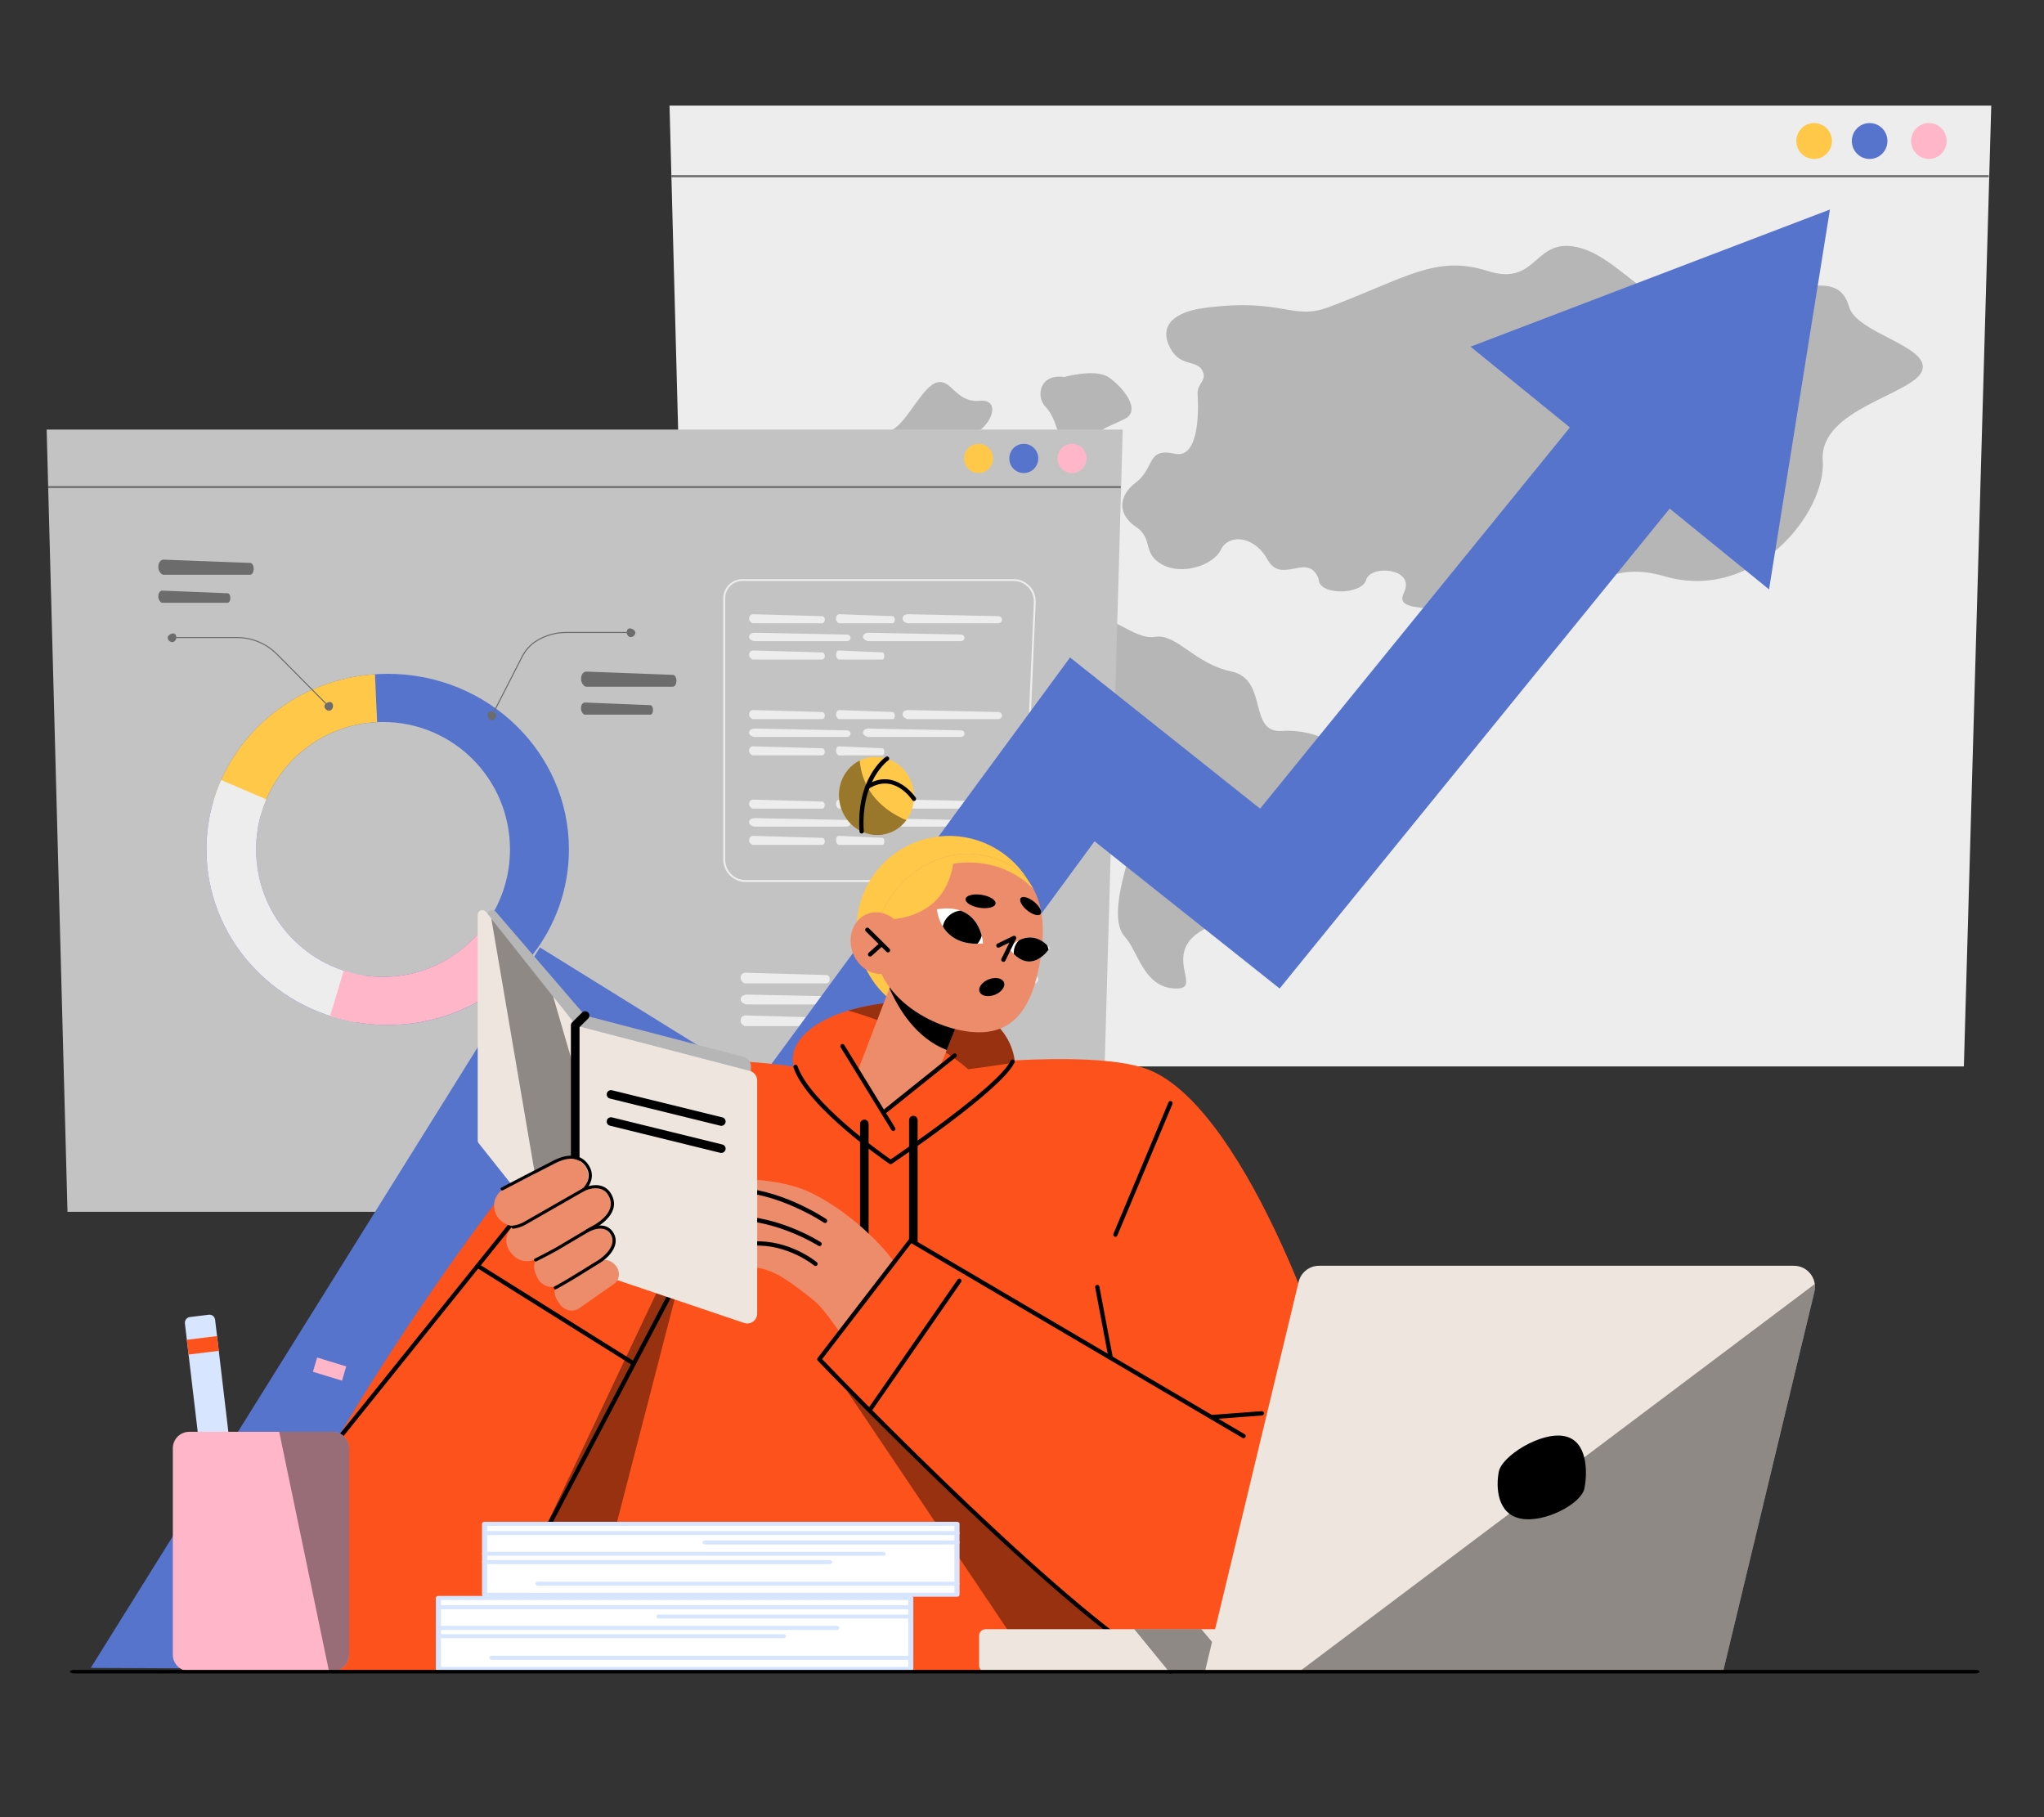 <?xml version="1.0" encoding="UTF-8"?><svg xmlns="http://www.w3.org/2000/svg" xmlns:xlink="http://www.w3.org/1999/xlink" viewBox="0 0 450 400"><rect x="0" y="0" width="450" height="400" fill="#333333" stroke="none"/><defs><style>.cls-1{fill:none;}.cls-2{clip-path:url(#clippath);}.cls-3{opacity:.4;}.cls-3,.cls-4{mix-blend-mode:overlay;}.cls-5{fill:#ed8c6b;}.cls-6{fill:#fd521b;}.cls-7{fill:#ededed;}.cls-8{fill:#fff;}.cls-9{fill:#ffc849;}.cls-10{fill:#ffb6c8;}.cls-11{fill:#efe5df;}.cls-12{fill:#6c6c6c;}.cls-13{fill:#b6b6b6;}.cls-14{fill:#d7e5ff;}.cls-15{fill:#c3c3c3;}.cls-16{fill:#5774cd;}.cls-17{clip-path:url(#clippath-1);}.cls-18{clip-path:url(#clippath-4);}.cls-19{clip-path:url(#clippath-3);}.cls-20{clip-path:url(#clippath-2);}.cls-21{clip-path:url(#clippath-7);}.cls-22{clip-path:url(#clippath-8);}.cls-23{clip-path:url(#clippath-6);}.cls-24{clip-path:url(#clippath-5);}.cls-25{isolation:isolate;}</style><clipPath id="clippath"><path class="cls-6" d="m204.86,234.99s34.22-4.33,47.34.22c20.6,7.14,40.4,60.12,45.18,83.39,4.78,23.28,8.47,49.37-26.67,49.37-17.53,0-23.32-.17-23.32-.17H74.86s-16.6-11.12-11.04-29.66c5.56-18.54,44.98-76.2,60.32-91.54,15.34-15.34,34.4-13.87,50.34-11.89,15.94,1.98,30.39.28,30.39.28Z"/></clipPath><clipPath id="clippath-1"><path class="cls-6" d="m223.41,233.89s-.23-13.53-20.53-13.53-30.07,7.88-28.12,14.5c1.95,6.62,48.66-.97,48.66-.97Z"/></clipPath><clipPath id="clippath-2"><path class="cls-9" d="m200.97,173.24c-1.13-4.63-5.62-7.52-10.05-6.44-4.42,1.07-7.1,5.7-5.97,10.34s5.62,7.52,10.05,6.44,7.1-5.7,5.97-10.34Z"/></clipPath><clipPath id="clippath-3"><path class="cls-1" d="m216.41,207.69s-.32-9.12-10.13-7.54c0,0,.53,8.38,10.13,7.54Z"/></clipPath><clipPath id="clippath-4"><path class="cls-1" d="m222.07,208.67s4.52-5.21,9.05,0c0,0-4.18,6.71-9.05,0Z"/></clipPath><clipPath id="clippath-5"><path class="cls-11" d="m126.63,278.4l-21.24-26.75c-.14-.18-.22-.41-.22-.64v-49.64c0-.97,1.22-1.4,1.83-.64l19.63,24.73v52.93Z"/></clipPath><clipPath id="clippath-6"><rect class="cls-11" x="215.57" y="358.62" width="59.59" height="9.51" rx="1.44" ry="1.44" transform="translate(490.72 726.75) rotate(180)"/></clipPath><clipPath id="clippath-7"><path class="cls-11" d="m265.22,368.13h114.08l20.15-83.78c.7-2.92-1.51-5.73-4.51-5.73h-104.53c-2.15,0-4.01,1.47-4.51,3.56l-20.67,85.95Z"/></clipPath><clipPath id="clippath-8"><path class="cls-10" d="m41.66,315.17h31.59c1.99,0,3.61,1.62,3.61,3.61v45.45c0,1.99-1.62,3.61-3.61,3.61h-31.59c-1.99,0-3.61-1.62-3.61-3.61v-45.45c0-1.99,1.62-3.61,3.61-3.61Z" transform="translate(114.91 683.01) rotate(180)"/></clipPath></defs><g class="cls-25"><g id="_圖層_1"><g><g><polygon class="cls-7" points="432.36 234.74 153.02 234.74 147.4 23.24 438.39 23.24 432.36 234.74"/><rect class="cls-12" x="147.81" y="38.55" width="290.03" height=".47"/><g><ellipse class="cls-9" cx="399.39" cy="31.04" rx="3.92" ry="3.95"/><ellipse class="cls-16" cx="411.61" cy="31.04" rx="3.92" ry="3.95"/><ellipse class="cls-10" cx="424.66" cy="31.04" rx="3.92" ry="3.95"/></g></g><g><g><path class="cls-13" d="m235.46,141.39s3.89,9.09,0,14.07c-3.89,4.99-4.24,14.43,3.53,20.67,7.77,6.24,11.13,6.77,9.36,13.01-1.77,6.24-3.62,13.85-.71,17.06,2.92,3.21,4.11,10.82,10.6,11.36,6.49.53-.53-5.21,3.71-10.56,4.24-5.34,20.67-6.41,19.08-16.97-1.59-10.56,13.52-11.49,15.64-18.44,2.12-6.95-6.89-11.22-14.44-10.69-7.55.53-2.92-11.36-11.13-13.09-8.22-1.74-12.06-8.42-16.83-7.62-4.77.8-10.07-6.01-15.5-3.88-5.43,2.14-3.31,5.08-3.31,5.08Z"/><path class="cls-13" d="m190.16,98.2s-5.22,4.11-6.69,10.69c-1.47,6.58-8.81,10.69-9.95,19.74-1.14,9.05,4.04,9.29,2.2,14.23-1.83,4.93.45,7.4,6.03,9.87,5.59,2.47,6.08,6.26,9.38,7.51,3.3,1.25,2.45,4.58,3.55,4.95,1.1.37.61-2.51,1.75-6.29,1.14-3.78,2.12-5.35-2.04-5.18-4.16.16-2.85-3.21-1.22-5.35,1.63-2.14-2.28-2.47-3.59-2.14-1.3.33-.98,6.41-3.67,3.54-2.69-2.88-4-6.17-1.79-9.95,2.2-3.78,6.93-.66,10.28-5.18,3.34-4.52,8.07-2.71,8.32.9.24,3.62,6.93,3.7,8.07-1.07,1.14-4.77.65-13.08,7.5-14.43,6.85-1.36,20.32-8.26,11.75-11.1-8.57-2.84-5.14-8.76-9.55-8.39-4.4.37-2.69,7.03-7.58,5.06-4.89-1.97-8.44-7.28-1.59-8.76,6.85-1.48,9.66-9.13,4.4-8.63-5.26.49-6.12-4.69-9.3-4.07-3.18.62-6.48,8.39-9.79,10.36-3.3,1.97-6.48,3.7-6.48,3.7Z"/><path class="cls-13" d="m234.28,82.99s6.77-1.89,9.7,0,7.5,7.24,3.67,9.21c-3.83,1.97-7.83,2.63-5.95,6.33,1.88,3.7-5.38,4.93-7.42,0-2.04-4.93-2.04-6.74-4.16-9.05-2.12-2.3-1.22-7.24,4.16-6.5Z"/></g><g><path class="cls-13" d="m201.75,145.96s4.55-2.56,6.97-.52c2.42,2.03,3.46,3.37,7.03,2.61,3.57-.75,5.99.7,3.69,1.74-2.3,1.05-7.72,2.9-10.19.7-2.48-2.21-9.61-3.64-7.49-4.53Z"/><path class="cls-13" d="m213.39,144.43s3.22.58,3.97-.75-.75-.06-1.99-.75c-1.24-.7-3.6,0-1.99,1.51Z"/></g><path class="cls-13" d="m407.11,67.59c-1.66-5.8-6.38-6.79-23.3,0-16.92,6.79-25.03-9.83-35.65-12.94-10.63-3.1-9.28,8.63-20.65,5-11.37-3.64-18.03,1.57-34.93,7.94-8.2,3.09-10.11-2.17-27.72.24-4.33.59-9.72,2.64-7.64,7.89,2.08,5.25,5.99,3.33,7.38,5.69,1.39,2.36-1.05,2.8-.95,5.34,0,0,1.22,14.53-5.04,13.13-6.25-1.4-4.34,3.15-8.51,6.3-4.17,3.15-3.88,7.24,0,9.8,3.88,2.57,1.28,5.84,5.76,8.29,4.48,2.45,11.31.12,12.93-3.27,1.62-3.38,7.18-3.35,10.3,2.24,3.13,5.58,9.02-1.95,11.24,4.29,0,3.58,9.53,3.45,10.45.09.92-3.36,10.91-2.61,8.32,2.8s8.98,1.41,20.63,7.57c11.65,6.15,16.64-17.06,36.61-11.17,19.97,5.89,35.78-14.01,34.95-25.47-.83-11.47,20.25-14.54,21.91-19.86,1.66-5.31-14.42-8.11-16.09-13.91Z"/></g></g><g><g><polygon class="cls-15" points="242.28 266.75 14.86 266.75 10.27 94.56 247.18 94.56 242.28 266.75"/><rect class="cls-12" x="10.61" y="107" width="236.13" height=".42"/><g><ellipse class="cls-9" cx="215.44" cy="100.91" rx="3.19" ry="3.22"/><ellipse class="cls-16" cx="225.39" cy="100.91" rx="3.19" ry="3.22"/><ellipse class="cls-10" cx="236.01" cy="100.91" rx="3.19" ry="3.22"/></g></g><g><g><path class="cls-12" d="m55.09,126.52h-19.1c-.42,0-1.07-.75-1.12-1.46-.11-1.46.7-1.87,1.12-1.87l19.1.72c.42,0,.76.59.76,1.3h0c0,.72-.34,1.3-.76,1.3Z"/><path class="cls-12" d="m50.13,132.68h-14.42c-.32,0-.81-.6-.85-1.17-.09-1.17.53-1.5.85-1.5l14.42.58c.32,0,.58.47.58,1.05h0c0,.58-.26,1.05-.58,1.05Z"/></g><g><path class="cls-12" d="m148.16,151.16h-19.1c-.42,0-1.07-.75-1.12-1.46-.11-1.46.7-1.87,1.12-1.87l19.1.72c.42,0,.76.59.76,1.3h0c0,.72-.34,1.3-.76,1.3Z"/><path class="cls-12" d="m143.19,157.31h-14.42c-.32,0-.81-.6-.85-1.17-.09-1.17.53-1.5.85-1.5l14.42.58c.32,0,.58.47.58,1.05h0c0,.58-.26,1.05-.58,1.05Z"/></g><g><path class="cls-12" d="m126.99,231.96h-19.1c-.42,0-1.07-.75-1.12-1.46-.11-1.46.7-1.87,1.12-1.87l19.1.72c.42,0,.76.59.76,1.3h0c0,.72-.34,1.3-.76,1.3Z"/><path class="cls-12" d="m122.03,238.12h-14.42c-.32,0-.81-.6-.85-1.17-.09-1.17.53-1.5.85-1.5l14.42.58c.32,0,.58.47.58,1.05h0c0,.58-.26,1.05-.58,1.05Z"/></g><g><path class="cls-16" d="m85.35,148.33c-.94,0-1.88.03-2.8.09-15.22,1.02-28.1,10.32-33.86,23.28-.64,1.43-1.18,2.9-1.64,4.41-1.04,3.45-1.6,7.09-1.6,10.87,0,17.06,11.42,31.54,27.25,36.66,1.87.61,3.8,1.08,5.78,1.41,2.23.38,4.53.57,6.87.57,13.04,0,24.61-6.05,31.89-15.42,5.03-6.47,8.01-14.51,8.01-23.23,0-21.34-17.86-38.65-39.9-38.65Zm-1.02,66.7c-1.45,0-2.87-.11-4.26-.32-1.51-.23-2.98-.58-4.39-1.05-11.2-3.65-19.29-14.21-19.29-26.68,0-2.72.38-5.34,1.1-7.83.32-1.09.7-2.16,1.14-3.19,4.1-9.64,13.43-16.5,24.41-17,.43-.02.86-.03,1.3-.03,15.43,0,27.94,12.56,27.94,28.05,0,5.81-1.76,11.2-4.77,15.68h0c-5.02,7.47-13.53,12.37-23.17,12.37Z"/><path class="cls-9" d="m83.03,158.95c-12.16.55-22.28,8.91-25.55,20.19l-10.43-3.04c4.59-15.22,18.6-26.55,35.5-27.68l.48,10.53Z"/><path class="cls-7" d="m80.07,214.7l-1.59,10.35c-18.76-3.15-33.03-19-33.03-38.07,0-3.77.56-7.42,1.6-10.87.46-1.51,1-2.98,1.64-4.41l9.94,4.26c-.44,1.03-.82,2.1-1.14,3.19-.72,2.48-1.1,5.11-1.1,7.83,0,14.04,10.27,25.67,23.68,27.73Z"/><path class="cls-10" d="m117.23,210.2c-7.28,9.36-18.85,15.42-31.89,15.42-2.34,0-4.64-.19-6.87-.57-1.98-.33-3.91-.81-5.78-1.41l2.98-9.98c1.41.46,2.88.82,4.39,1.05,1.39.21,2.81.32,4.26.32,9.64,0,18.14-4.91,23.17-12.37l9.74,7.54Z"/></g><g><path class="cls-12" d="m72.28,155.57l-11.35-11.45c-2.35-2.37-5.47-3.67-8.79-3.67h-14.2v-.23h14.2c3.38,0,6.56,1.33,8.96,3.74l11.35,11.45-.17.17Z"/><path class="cls-12" d="m36.92,140.39c0-.49.55-.85,1.02-.94.64-.12.88.4.88.88s-.39,1.02-.88,1.02-1.02-.47-1.02-.96Z"/><path class="cls-12" d="m71.42,155.48c0-.49.55-.85,1.02-.94.64-.12.88.4.88.88s-.39,1.02-.88,1.02-1.02-.47-1.02-.96Z"/></g><g><path class="cls-12" d="m108.4,157.62l-.21-.11,6.64-12.99c.78-1.52,1.92-2.77,3.32-3.61,1.96-1.19,4.21-1.81,6.5-1.81h14.2v.23h-14.2c-2.25,0-4.45.62-6.38,1.78-1.36.82-2.47,2.03-3.23,3.51l-6.64,12.99Z"/><path class="cls-12" d="m139.87,139.28c0-.49-.55-.85-1.02-.94-.64-.12-.88.4-.88.88s.39,1.02.88,1.02,1.02-.47,1.02-.96Z"/><path class="cls-12" d="m109.25,157.56c0-.49-.55-.85-1.02-.94-.64-.12-.88.4-.88.88s.39,1.02.88,1.02,1.02-.47,1.02-.96Z"/></g><g><path class="cls-12" d="m137.21,233.43l-6.64-12.99c-.76-1.48-1.87-2.69-3.23-3.51-1.93-1.16-4.14-1.78-6.38-1.78h-14.2v-.23h14.2c2.29,0,4.54.63,6.5,1.81,1.39.84,2.54,2.09,3.32,3.61l6.64,12.99-.21.11Z"/><path class="cls-12" d="m105.73,215.1c0-.49.55-.85,1.02-.94.64-.12.88.4.88.88s-.39,1.02-.88,1.02-1.02-.47-1.02-.96Z"/><path class="cls-12" d="m136.36,233.38c0-.49.55-.85,1.02-.94.64-.12.88.4.88.88s-.39,1.02-.88,1.02-1.02-.47-1.02-.96Z"/></g></g><g><g><path class="cls-7" d="m180.98,137.19h-15.17c-.33,0-.85-.45-.89-.87-.09-.87.56-1.12.89-1.12l15.17.43c.33,0,.61.35.61.78h0c0,.43-.27.78-.61.78Z"/><path class="cls-7" d="m180.98,145.17h-15.17c-.33,0-.85-.45-.89-.87-.09-.87.56-1.12.89-1.12l15.17.43c.33,0,.61.35.61.78h0c0,.43-.27.78-.61.78Z"/><path class="cls-7" d="m194.3,145.17h-9.66c-.21,0-.54-.45-.57-.87-.06-.87.35-1.12.57-1.12l9.66.43c.21,0,.39.35.39.78h0c0,.43-.17.78-.39.78Z"/><path class="cls-7" d="m196.53,137.19h-11.77c-.26,0-.66-.45-.69-.87-.07-.87.43-1.12.69-1.12l11.77.43c.26,0,.47.35.47.78h0c0,.43-.21.78-.47.78Z"/><path class="cls-7" d="m219.8,137.19h-19.91c-.44,0-1.11-.45-1.17-.87-.12-.87.73-1.12,1.17-1.12l19.91.43c.44,0,.8.35.8.78h0c0,.43-.36.78-.8.78Z"/><path class="cls-7" d="m186.46,141.13h-20.34c-.45,0-1.14-.41-1.2-.81-.12-.81.75-1.04,1.19-1.04l20.34.4c.45,0,.81.33.81.72h0c0,.4-.37.72-.81.72Z"/><path class="cls-7" d="m211.55,141.13h-20.34c-.45,0-1.14-.41-1.2-.81-.12-.81.75-1.04,1.19-1.04l20.34.4c.45,0,.81.33.81.72h0c0,.4-.37.72-.81.72Z"/></g><g><path class="cls-7" d="m180.98,158.29h-15.17c-.33,0-.85-.45-.89-.87-.09-.87.56-1.12.89-1.12l15.17.43c.33,0,.61.35.61.78h0c0,.43-.27.78-.61.78Z"/><path class="cls-7" d="m180.98,166.27h-15.17c-.33,0-.85-.45-.89-.87-.09-.87.56-1.12.89-1.12l15.17.43c.33,0,.61.35.61.78h0c0,.43-.27.78-.61.78Z"/><path class="cls-7" d="m194.3,166.27h-9.66c-.21,0-.54-.45-.57-.87-.06-.87.35-1.12.57-1.12l9.66.43c.21,0,.39.35.39.78h0c0,.43-.17.78-.39.78Z"/><path class="cls-7" d="m196.53,158.29h-11.77c-.26,0-.66-.45-.69-.87-.07-.87.43-1.12.69-1.12l11.77.43c.26,0,.47.35.47.78h0c0,.43-.21.78-.47.78Z"/><path class="cls-7" d="m219.8,158.29h-19.91c-.44,0-1.11-.45-1.17-.87-.12-.87.73-1.12,1.17-1.12l19.91.43c.44,0,.8.35.8.78h0c0,.43-.36.78-.8.78Z"/><path class="cls-7" d="m186.46,162.22h-20.34c-.45,0-1.14-.41-1.2-.81-.12-.81.75-1.04,1.19-1.04l20.34.4c.45,0,.81.33.81.72h0c0,.4-.37.72-.81.72Z"/><path class="cls-7" d="m211.55,162.22h-20.34c-.45,0-1.14-.41-1.2-.81-.12-.81.75-1.04,1.19-1.04l20.34.4c.45,0,.81.33.81.72h0c0,.4-.37.72-.81.72Z"/></g><g><path class="cls-7" d="m180.98,178h-15.17c-.33,0-.85-.45-.89-.87-.09-.87.56-1.12.89-1.12l15.17.43c.33,0,.61.35.61.78h0c0,.43-.27.78-.61.78Z"/><path class="cls-7" d="m180.98,185.98h-15.17c-.33,0-.85-.45-.89-.87-.09-.87.56-1.12.89-1.12l15.17.43c.33,0,.61.35.61.78h0c0,.43-.27.78-.61.78Z"/><path class="cls-7" d="m194.3,185.98h-9.66c-.21,0-.54-.45-.57-.87-.06-.87.35-1.12.57-1.12l9.66.43c.21,0,.39.35.39.78h0c0,.43-.17.78-.39.78Z"/><path class="cls-7" d="m196.53,178h-11.77c-.26,0-.66-.45-.69-.87-.07-.87.43-1.12.69-1.12l11.77.43c.26,0,.47.35.47.78h0c0,.43-.21.78-.47.78Z"/><path class="cls-7" d="m219.8,178h-19.91c-.44,0-1.11-.45-1.17-.87-.12-.87.73-1.12,1.17-1.12l19.91.43c.44,0,.8.35.8.78h0c0,.43-.36.78-.8.78Z"/><path class="cls-7" d="m186.46,181.94h-20.34c-.45,0-1.14-.41-1.2-.81-.12-.81.75-1.04,1.19-1.04l20.34.4c.45,0,.81.33.81.72h0c0,.4-.37.72-.81.72Z"/><path class="cls-7" d="m211.55,181.94h-20.34c-.45,0-1.14-.41-1.2-.81-.12-.81.75-1.04,1.19-1.04l20.34.4c.45,0,.81.33.81.72h0c0,.4-.37.72-.81.72Z"/></g><path class="cls-7" d="m219.71,194.15h-55.55c-2.72,0-4.93-2.23-4.93-4.97v-57.47c0-2.34,1.89-4.24,4.21-4.24h59.69c1.34,0,2.59.54,3.52,1.51.94.98,1.43,2.28,1.37,3.64l-2.42,55.85c-.14,3.19-2.73,5.68-5.89,5.68Zm-56.27-66.27c-2.09,0-3.79,1.72-3.79,3.82v57.47c0,2.51,2.02,4.55,4.51,4.55h55.55c2.94,0,5.34-2.32,5.47-5.28l2.42-55.85c.05-1.25-.39-2.43-1.25-3.33-.85-.89-1.99-1.38-3.22-1.38h-59.69Z"/></g><g><g><path class="cls-7" d="m181.96,216.47h-17.85c-.39,0-1-.53-1.05-1.03-.11-1.03.66-1.32,1.05-1.32l17.85.51c.39,0,.71.41.71.92h0c0,.5-.32.92-.71.92Z"/><path class="cls-7" d="m181.96,225.86h-17.85c-.39,0-1-.53-1.05-1.03-.11-1.03.66-1.32,1.05-1.32l17.85.51c.39,0,.71.41.71.92h0c0,.5-.32.92-.71.92Z"/><path class="cls-7" d="m197.64,225.86h-11.37c-.25,0-.64-.53-.67-1.03-.07-1.03.42-1.32.67-1.32l11.37.51c.25,0,.46.41.46.92h0c0,.5-.2.92-.46.92Z"/><path class="cls-7" d="m200.26,216.47h-13.85c-.3,0-.77-.53-.81-1.03-.08-1.03.51-1.32.81-1.32l13.85.51c.3,0,.55.41.55.92h0c0,.5-.25.92-.55.92Z"/><path class="cls-7" d="m227.64,216.47h-23.43c-.52,0-1.31-.53-1.38-1.03-.14-1.03.86-1.32,1.38-1.32l23.43.51c.52,0,.94.41.94.92h0c0,.5-.42.92-.94.92Z"/><path class="cls-7" d="m188.41,221.1h-23.94c-.53,0-1.34-.49-1.41-.95-.14-.95.88-1.22,1.41-1.22l23.94.47c.53,0,.96.38.96.85h0c0,.47-.43.85-.96.85Z"/><path class="cls-7" d="m217.94,221.1h-23.94c-.53,0-1.34-.49-1.41-.95-.14-.95.88-1.22,1.41-1.22l23.94.47c.53,0,.96.38.96.85h0c0,.47-.43.85-.96.85Z"/></g><g><path class="cls-7" d="m181.96,239.67h-17.85c-.39,0-1-.53-1.05-1.03-.11-1.03.66-1.32,1.05-1.32l17.85.51c.39,0,.71.41.71.92h0c0,.5-.32.92-.71.92Z"/><path class="cls-7" d="m181.96,249.06h-17.85c-.39,0-1-.53-1.05-1.03-.11-1.03.66-1.32,1.05-1.32l17.85.51c.39,0,.71.41.71.92h0c0,.5-.32.92-.71.92Z"/><path class="cls-7" d="m197.64,249.06h-11.37c-.25,0-.64-.53-.67-1.03-.07-1.03.42-1.32.67-1.32l11.37.51c.25,0,.46.41.46.92h0c0,.5-.2.92-.46.92Z"/><path class="cls-7" d="m200.26,239.67h-13.85c-.3,0-.77-.53-.81-1.03-.08-1.03.51-1.32.81-1.32l13.85.51c.3,0,.55.41.55.92h0c0,.5-.25.92-.55.92Z"/><path class="cls-7" d="m227.64,239.67h-23.43c-.52,0-1.31-.53-1.38-1.03-.14-1.03.86-1.32,1.38-1.32l23.43.51c.52,0,.94.41.94.92h0c0,.5-.42.92-.94.92Z"/><path class="cls-7" d="m188.41,244.3h-23.94c-.53,0-1.34-.49-1.41-.95-.14-.95.88-1.22,1.41-1.22l23.94.47c.53,0,.96.38.96.85h0c0,.47-.43.85-.96.85Z"/><path class="cls-7" d="m217.94,244.3h-23.94c-.53,0-1.34-.49-1.41-.95-.14-.95.88-1.22,1.41-1.22l23.94.47c.53,0,.96.38.96.85h0c0,.47-.43.85-.96.85Z"/></g></g></g><g><polygon class="cls-16" points="53.55 367.29 19.98 367.14 118.87 208.55 166.84 238.29 235.58 144.72 277.42 178 353.44 84.48 375.41 102.34 281.72 217.59 240.97 185.19 174.16 276.13 127.99 247.51 53.55 367.29"/><polygon class="cls-16" points="389.47 129.74 402.87 46.12 323.75 76.31 389.47 129.74"/></g><g><path class="cls-13" d="m128.81,278.4l-21.24-26.75c-.14-.18-.22-.41-.22-.64v-49.64c0-.97,1.22-1.4,1.83-.64l19.63,22.81v54.85Z"/><g><path class="cls-6" d="m204.86,234.99s34.22-4.33,47.34.22c20.6,7.14,40.4,60.12,45.18,83.39,4.78,23.28,8.47,49.37-26.67,49.37-17.53,0-23.32-.17-23.32-.17H74.86s-16.6-11.12-11.04-29.66c5.56-18.54,44.98-76.2,60.32-91.54,15.34-15.34,34.4-13.87,50.34-11.89,15.94,1.98,30.39.28,30.39.28Z"/><g class="cls-2"><polygon class="cls-3" points="102.35 373.63 154.14 264.3 123.95 380.99 102.35 373.63"/><polygon class="cls-3" points="239.01 384.32 183.86 302.29 267.94 376.67 239.01 384.32"/></g></g><path d="m190.29,287.5c-.52,0-.94-.42-.94-.94v-39.17c0-.52.42-.94.94-.94s.94.42.94.94v39.17c0,.52-.42.94-.94.94Z"/><path d="m201.08,277.39c-.52,0-.94-.42-.94-.94v-29.89c0-.52.42-.94.94-.94s.94.42.94.94v29.89c0,.52-.42.94-.94.94Z"/><g><path class="cls-5" d="m186.94,273.75s-6.26-7.37-12.68-8.98c-4.8-1.2-11.2-2.48-14.51-2.57-1.01-.03-2.61,1.68-2.69,2.69h0c-.12,1.52.84,2.93,2.3,3.36l12.65,2.43,20.16,18.56,10.86-.47-16.1-15.02Z"/><path class="cls-5" d="m188.32,279.68s-6.26-7.37-12.68-8.98c-4.66-1.17-10.71-3.51-14.13-3.61-1.17-.04-3,2.84-3.09,4h0c-.11,1.36.75,2.61,2.05,3l9.9,2.96,22.14,10.05-4.2-7.42Z"/><path class="cls-5" d="m194.94,275.37c-2.89-3.35-8.83-9.03-16.06-12.66-5.1-2.56-11.89-3.1-15.46-3.19-1.36-.04-2.51,1-2.62,2.36h0c-.1,1.18.65,2.27,1.79,2.61l10.19,3.04,31.84,23.75s-5.61-11.19-9.68-15.92Z"/><path class="cls-5" d="m195.55,278.38s-15.11-7.07-29.71-4.65c-1.47.24-2.42,1.7-2.03,3.14,0,0,.66,1.83,2.85,2.18,3.19.5,5.75,1.75,12.61,7.27,3.27,2.63,11.04,15.24,11.04,15.24l14.31-10.28-9.07-12.9Z"/><path d="m179.55,278.68c-.11,0-.21-.04-.3-.11-.06-.05-5.83-4.78-13.38-4.37-2.45.13-2.54,1.38-2.55,1.43-.01.26-.2.46-.49.45-.26,0-.46-.22-.46-.47,0-.09.07-2.17,3.44-2.35,7.92-.42,13.79,4.38,14.03,4.59.2.17.23.46.06.66-.09.11-.23.17-.36.17Z"/><path d="m180.44,274.3c-.09,0-.18-.02-.25-.07-.1-.06-10.39-6.55-20.78-5.52-.26.03-.49-.16-.52-.42-.03-.26.16-.49.42-.52,10.73-1.08,20.95,5.38,21.38,5.66.22.14.28.43.14.65-.09.14-.24.22-.4.22Z"/><path d="m181.63,269.2c-.09,0-.18-.03-.26-.08-.1-.07-10.43-6.94-20.55-6.77h0c-.26,0-.47-.21-.47-.46,0-.26.2-.48.46-.48,10.42-.19,20.66,6.64,21.1,6.93.22.15.27.44.13.66-.09.14-.24.21-.39.21Z"/></g><path class="cls-6" d="m257.68,367.93c-20.89-9.8-77.3-68.75-77.3-68.75l20.13-26.16s62.95,36.99,73.28,43.07l-16.11,51.84Z"/><g><path class="cls-6" d="m223.41,233.89s-.23-13.53-20.53-13.53-30.07,7.88-28.12,14.5c1.95,6.62,48.66-.97,48.66-.97Z"/><g class="cls-17"><path class="cls-3" d="m177.16,220.04s33.59,6.32,41.57,22.28,17.29-18.29,17.29-18.29c0,0-21.95-20.95-58.86-3.99Z"/></g></g><circle class="cls-9" cx="208.95" cy="204.35" r="20.35" transform="translate(-49.03 67) rotate(-16.33)"/><g><polygon class="cls-5" points="211.21 224.17 206.83 235.13 194.35 244.74 188.83 235.74 196.91 214.7 211.21 224.17"/><path d="m195.83,217.53l1.09-2.83,14.3,9.47-2.79,6.97c-6.71-2.63-10.57-8.93-12.6-13.61Z"/></g><path d="m257.68,368.41c-.07,0-.14-.01-.2-.04-20.73-9.72-76.87-68.26-77.44-68.85-.16-.17-.18-.43-.03-.61l20.13-26.16c.15-.19.41-.24.61-.12,0,0,62.95,36.99,73.28,43.07.22.13.3.42.17.65-.13.22-.42.3-.65.17-9.87-5.82-67.81-39.86-72.92-42.86l-19.63,25.51c4.34,4.51,57.06,59.06,76.88,68.36.24.11.34.39.23.63-.08.17-.25.27-.43.27Z"/><path d="m115.21,346.9c-.07,0-.15-.02-.22-.05-.23-.12-.32-.41-.2-.64l32.49-61.82-31.96-17.64-41.59,51.73c-.16.2-.46.24-.66.07-.2-.16-.24-.46-.07-.66l41.84-52.03c.14-.18.39-.23.6-.12l32.71,18.05c.23.12.31.41.19.63l-32.71,62.23c-.08.16-.25.25-.42.25Z"/><path d="m195,244.97c-.14,0-.28-.06-.37-.18-.16-.2-.13-.5.07-.66l15.18-12.16c.2-.16.5-.13.66.07.16.2.13.5-.07.66l-15.18,12.16c-.09.07-.19.1-.29.1Z"/><path d="m196.65,248.96c-.16,0-.31-.08-.4-.23l-11.18-18.21c-.14-.22-.07-.51.16-.65.22-.14.51-.07.65.16l11.18,18.21c.14.22.07.51-.16.65-.08.05-.16.07-.25.07Z"/><path d="m196.07,256.25c-.09,0-.19-.03-.27-.08-.74-.5-18.04-12.33-21.1-21.16-.09-.25.04-.52.29-.6.25-.09.52.04.6.29,2.76,7.96,18.26,18.96,20.48,20.51,2.63-1.78,23.79-16.22,26.43-21.72.11-.23.39-.34.63-.22.24.11.33.39.22.63-2.91,6.07-26.04,21.62-27.02,22.28-.08.05-.17.08-.26.08Z"/><path class="cls-5" d="m229.11,210.77c1.74-11.01-.93-20.64-13.52-22.63-10.05-1.59-21.05,6.49-22.79,17.5-1.74,11.01,8.89,19.23,18.87,21.19,11.43,2.24,15.71-5.04,17.45-16.05Z"/><path class="cls-8" d="m216.41,207.69s-.32-9.12-10.13-7.54c0,0,.53,8.38,10.13,7.54Z"/><path class="cls-8" d="m222.07,208.67s4.52-5.21,9.05,0c0,0-4.18,6.71-9.05,0Z"/><path d="m219.18,198.92c.12-.79-1.25-1.66-3.07-1.95-1.82-.29-3.4.12-3.53.9-.12.79,1.25,1.66,3.07,1.95,1.82.29,3.4-.12,3.53-.9Z"/><path d="m229.08,201.21c.42-.52-.21-1.73-1.42-2.71-1.2-.97-2.52-1.34-2.94-.82-.42.52.21,1.73,1.42,2.71s2.52,1.34,2.94.82Z"/><g><path class="cls-9" d="m200.97,173.24c-1.13-4.63-5.62-7.52-10.05-6.44-4.42,1.07-7.1,5.7-5.97,10.34s5.62,7.52,10.05,6.44,7.1-5.7,5.97-10.34Z"/><g class="cls-20"><path class="cls-3" d="m189.46,163.51s-3.33,14.3,14.96,18.62c0,0-12.64,10.31-22.28,2.66s7.32-21.28,7.32-21.28Z"/></g></g><path class="cls-9" d="m215.58,188.14c6.08.96,9.84,3.71,11.92,7.53-7.65-7.74-17.65-5.53-17.65-5.53-1.84,11.64-12.3,12.45-16.28,12.32,3.13-9.33,12.96-15.75,22.01-14.32Z"/><g><path class="cls-5" d="m199,205.43c-1.34-3.55-4.94-5.46-8.04-4.26s-4.53,5.06-3.19,8.61c1.34,3.55,4.94,5.46,8.04,4.26,3.1-1.2,4.53-5.06,3.19-8.61Z"/><path d="m195.49,209.65c-.12,0-.24-.05-.33-.14l-4.55-4.51c-.18-.18-.19-.48,0-.67s.48-.19.67,0l4.55,4.51c.18.18.19.48,0,.67-.09.09-.21.14-.34.14Z"/><path d="m191.55,210.56c-.13,0-.26-.05-.35-.16-.17-.19-.16-.49.04-.67l2.26-2.02c.19-.17.49-.16.67.04.17.19.16.49-.04.67l-2.26,2.02c-.09.08-.2.12-.31.12Z"/></g><g class="cls-19"><path d="m207.52,204.14c-.38,2.4,1.26,4.66,3.66,5.04s4.66-1.26,5.04-3.66-1.26-4.66-3.66-5.04c-2.4-.38-4.66,1.26-5.04,3.66Z"/></g><g class="cls-18"><path d="m223.23,209.12c-.33,2.11,1.1,4.08,3.21,4.42,2.11.33,4.08-1.1,4.42-3.21.33-2.11-1.1-4.08-3.21-4.42-2.11-.33-4.08,1.1-4.42,3.21Z"/></g><path d="m189.69,183.48c-.25,0-.45-.19-.47-.44-.76-11.81,5.54-16.27,5.81-16.45.21-.15.51-.09.66.12.15.21.09.51-.12.66-.06.04-6.13,4.37-5.4,15.61.02.26-.18.48-.44.5-.01,0-.02,0-.03,0Z"/><path d="m201.22,176.31c-.15,0-.31-.08-.4-.21-.16-.25-4.05-6.05-9.6-2.46-.22.14-.51.08-.65-.14-.14-.22-.08-.51.14-.65,6.34-4.1,10.85,2.67,10.9,2.74.14.22.08.51-.14.65-.08.05-.17.08-.26.08Z"/><path d="m191.69,310.55c-.09,0-.19-.03-.27-.08-.21-.15-.27-.44-.12-.66l19.52-28.15c.15-.21.44-.27.66-.12.21.15.27.44.12.66l-19.52,28.15c-.09.13-.24.2-.39.2Z"/><path d="m139.53,300.63c-.09,0-.17-.02-.25-.07l-34.36-21.52c-.22-.14-.29-.43-.15-.65.14-.22.43-.29.65-.15l34.36,21.52c.22.14.29.43.15.65-.09.14-.24.22-.4.22Z"/><g><g><rect class="cls-8" x="96.51" y="351.74" width="104.01" height="15.62" transform="translate(297.03 719.1) rotate(180)"/><path class="cls-14" d="m96.51,367.8h104.01c.31,0,.56-.2.56-.44v-15.62c0-.24-.25-.44-.56-.44h-104.01c-.31,0-.56.2-.56.44v15.62c0,.24.25.44.56.44Zm103.45-.88h-102.88v-14.73h102.88v14.73Z"/></g><path class="cls-14" d="m108.27,365.36h92.25c.31,0,.56-.2.56-.44s-.25-.44-.56-.44h-92.25c-.31,0-.56.2-.56.44s.25.44.56.44Z"/><path class="cls-14" d="m96.51,360.6h75.97c.31,0,.56-.2.56-.44s-.25-.44-.56-.44h-75.97c-.31,0-.56.2-.56.44s.25.44.56.44Z"/><path class="cls-14" d="m96.51,358.77h87.73c.31,0,.56-.2.56-.44s-.25-.44-.56-.44h-87.73c-.31,0-.56.2-.56.44s.25.44.56.44Z"/><path class="cls-14" d="m145.05,356.28h55.47c.31,0,.56-.2.56-.44s-.25-.44-.56-.44h-55.47c-.31,0-.56.2-.56.44s.25.44.56.44Z"/><path class="cls-14" d="m97.11,354.23h103.41c.31,0,.56-.2.56-.44s-.25-.44-.56-.44h-103.41c-.31,0-.56.2-.56.44s.25.44.56.44Z"/></g><g><g><rect class="cls-8" x="106.68" y="335.43" width="104.01" height="15.62" transform="translate(317.38 686.47) rotate(180)"/><path class="cls-14" d="m106.68,351.48h104.01c.31,0,.56-.2.56-.44v-15.62c0-.24-.25-.44-.56-.44h-104.01c-.31,0-.56.2-.56.44v15.62c0,.24.25.44.56.44Zm103.45-.88h-102.88v-14.73h102.88v14.73Z"/></g><path class="cls-14" d="m118.44,349.05h92.25c.31,0,.56-.2.56-.44s-.25-.44-.56-.44h-92.25c-.31,0-.56.2-.56.44s.25.44.56.44Z"/><path class="cls-14" d="m106.68,344.29h75.97c.31,0,.56-.2.56-.44s-.25-.44-.56-.44h-75.97c-.31,0-.56.2-.56.44s.25.44.56.44Z"/><path class="cls-14" d="m106.68,342.46h87.73c.31,0,.56-.2.56-.44s-.25-.44-.56-.44h-87.73c-.31,0-.56.2-.56.44s.25.44.56.44Z"/><path class="cls-14" d="m155.22,339.96h55.47c.31,0,.56-.2.56-.44s-.25-.44-.56-.44h-55.47c-.31,0-.56.2-.56.44s.25.44.56.44Z"/><path class="cls-14" d="m107.29,337.91h103.41c.31,0,.56-.2.56-.44s-.25-.44-.56-.44h-103.41c-.31,0-.56.2-.56.44s.25.44.56.44Z"/></g><path class="cls-13" d="m162.44,288.12l-37.19-12.57,3.56-52.01,34.88,9.09c.96.25,1.63,1.12,1.63,2.11v51.3c0,1.49-1.47,2.55-2.88,2.07Z"/><path class="cls-11" d="m163.82,291.21l-37.19-12.57v-52.93l38.44,10.02c.96.25,1.63,1.12,1.63,2.11v51.3c0,1.49-1.47,2.55-2.88,2.07Z"/><g><path class="cls-11" d="m126.63,278.4l-21.24-26.75c-.14-.18-.22-.41-.22-.64v-49.64c0-.97,1.22-1.4,1.83-.64l19.63,24.73v52.93Z"/><g class="cls-24"><polygon class="cls-3" points="106.33 191.44 126.94 312.16 148.56 311.16 113.64 191.44 106.33 191.44"/></g></g><path d="m126.63,279.34c-.52,0-.94-.42-.94-.94v-52.7c0-.25.1-.49.28-.67l2.18-2.16c.37-.37.97-.36,1.34,0,.37.37.36.97,0,1.34l-1.9,1.88v52.3c0,.52-.42.94-.94.94Z"/><g><path class="cls-5" d="m123.88,255.35l-12.83,6.32c-2.13,1.05-2.91,3.68-1.72,5.84h0c1.22,2.22,4.02,3.05,6.13,1.81l12.3-7.23c1.81-1.06,2.32-3.43,1.14-5.26h0c-1.1-1.7-3.28-2.34-5.02-1.48Z"/><path class="cls-5" d="m132.77,268.68l-14.84,8.44c-1.61.92-3.71.54-5.04-.9l-.27-.3c-1.81-1.96-1.41-4.99.81-6.19l15.11-8.14c1.81-.98,4.16-.34,5.38,1.46h0c1.32,1.96.8,4.52-1.15,5.63Z"/><path class="cls-5" d="m134.21,271.48h0c-1.05-1.45-3-1.91-4.58-1.09l-10.09,5.24c-1.63.85-2.37,2.79-1.69,4.51l.34.86c.82,2.1,3.35,2.94,5.27,1.74l9.76-6.1c1.77-1.1,2.23-3.47,1.01-5.16Z"/><path class="cls-5" d="m135.3,278.29h0c-1-1-2.51-1.27-3.64-.65l-8.24,4.49c-1.35.73-1.72,2.45-.85,3.87l.55.89c.96,1.55,3,2.07,4.37,1.11l7.69-5.38c1.38-.97,1.44-3.01.13-4.32Z"/><g><path d="m112.6,270.14s0-.01,0-.02c0-.19.15-.35.34-.35.64-.02,1.76-.41,2.35-.75l13.11-7.5c.11-.05,2.25-1.12,4.19-.41,1,.36,1.75,1.12,2.24,2.25,1.82,4.19-3.96,7.08-4.32,7.25l-7.75,4.59c-.58.34-3.84,2.07-4.7,2.46-.17.08-.38,0-.46-.18-.08-.17,0-.38.18-.46.85-.38,4.06-2.08,4.63-2.42l7.76-4.6s.02-.01.03-.02c.06-.03,5.59-2.67,3.99-6.36-.41-.95-1.03-1.58-1.84-1.87-1.66-.6-3.61.36-3.63.37l-13.09,7.49c-.67.39-1.9.82-2.68.84-.18,0-.34-.14-.35-.32Z"/><path d="m121.91,283.49c-.01-.14.07-.28.2-.34.84-.37,5.57-3.23,6.34-3.74.72-.48,3.14-1.94,3.24-2,.04-.03,4.51-2.81,2.75-5.72-.62-1.02-1.62-1.42-2.99-1.19-1.08.19-1.98.71-1.99.72-.16.1-.38.04-.47-.12-.1-.16-.04-.38.12-.47,1.4-.83,4.45-1.74,5.93.71,1.69,2.8-1.21,5.59-2.98,6.67-.03.02-2.51,1.52-3.22,1.99-.72.48-5.53,3.38-6.45,3.79-.17.08-.38,0-.46-.18-.02-.04-.03-.08-.03-.11Z"/><path d="m110.22,261.73c-.01-.13.06-.27.18-.33.08-.04,8.14-4.25,11.44-5.93,3.47-1.77,6.33-1.36,7.84,1.14,1.81,2.99-.86,5.44-.89,5.46-.14.13-.36.12-.49-.03-.13-.14-.12-.36.03-.49.09-.08,2.27-2.09.76-4.59-1.32-2.18-3.78-2.5-6.94-.89-3.29,1.68-11.35,5.89-11.43,5.93-.17.09-.38.02-.47-.15-.02-.04-.03-.09-.04-.13Z"/></g></g><path d="m158.81,247.82c-.07,0-.15,0-.23-.03l-24.29-5.97c-.51-.12-.82-.64-.69-1.14.12-.51.64-.81,1.14-.69l24.29,5.97c.51.12.82.64.69,1.14-.11.43-.49.72-.92.72Z"/><path d="m158.81,253.79c-.07,0-.15,0-.23-.03l-24.29-5.97c-.51-.12-.82-.64-.69-1.14.12-.51.64-.81,1.14-.69l24.29,5.97c.51.12.82.64.69,1.14-.11.43-.49.72-.92.72Z"/><path d="m220.9,211.73c-.07,0-.14-.02-.21-.05-.23-.11-.33-.4-.22-.63l1.76-3.57-2.23,1.08c-.23.11-.52.02-.63-.22-.11-.23-.02-.52.22-.63l3.47-1.68c.18-.09.4-.05.54.09.14.14.18.36.09.54l-2.36,4.81c-.08.17-.25.26-.42.26Z"/><path d="m215.66,218.31c.36.94,1.86,1.24,3.34.67,1.48-.57,2.39-1.8,2.03-2.74-.36-.94-1.86-1.24-3.34-.67-1.48.57-2.39,1.8-2.03,2.74Z"/><path d="m266.74,312.41c-.24,0-.45-.19-.47-.44-.02-.26.18-.49.44-.51l11.04-.83c.26-.02.49.18.51.44s-.18.49-.44.51l-11.04.83s-.02,0-.04,0Z"/><path d="m244.52,299.35c-.22,0-.42-.16-.46-.38l-2.95-15.59c-.05-.26.12-.5.38-.55.26-.05.5.12.55.38l2.95,15.59c.05.26-.12.5-.38.55-.03,0-.06,0-.09,0Z"/><path d="m245.56,272.25c-.06,0-.12-.01-.18-.04-.24-.1-.35-.38-.25-.62l12.12-28.94c.1-.24.38-.36.62-.25.24.1.35.38.25.62l-12.13,28.94c-.08.18-.25.29-.44.29Z"/><g><g><rect class="cls-11" x="215.57" y="358.62" width="59.59" height="9.51" rx="1.44" ry="1.44" transform="translate(490.72 726.75) rotate(180)"/><g class="cls-23"><polygon class="cls-3" points="243 350.4 268.27 381.32 288.89 379.33 265.28 351.73 269.61 364.7 258.96 352.06 243 350.4"/></g></g><g><path class="cls-11" d="m265.22,368.13h114.08l20.15-83.78c.7-2.92-1.51-5.73-4.51-5.73h-104.53c-2.15,0-4.01,1.47-4.51,3.56l-20.67,85.95Z"/><g class="cls-21"><polygon class="cls-3" points="277.4 374.45 407.28 276.82 385.66 377.33 277.4 374.45"/></g></g><g class="cls-4"><path d="m329.97,323.95c-.66,3.43-.37,9.33,4.84,10.33,5.21,1.01,13.36-3.26,14.02-6.69.66-3.43.77-10.46-4.44-11.47s-13.76,4.39-14.42,7.83Z"/></g></g><g><g><path class="cls-16" d="m59.84,344.33h0c1.77.54,3.64-.48,4.17-2.28l12.64-42.7c.53-1.8-.47-3.69-2.24-4.23h0c-1.77-.54-3.64.48-4.17,2.28l-12.64,42.7c-.53,1.8.47,3.69,2.24,4.23Z"/><polygon class="cls-10" points="75.3 303.91 68.89 301.96 69.82 298.82 76.22 300.78 75.3 303.91"/></g><g><path class="cls-14" d="m47.84,340.93l4.15-.51c.69-.08,1.18-.72,1.1-1.42l-5.73-48.49c-.08-.7-.71-1.2-1.4-1.11l-4.15.51c-.69.08-1.18.72-1.1,1.42l5.73,48.49c.08.7.71,1.2,1.4,1.11Z"/><polygon class="cls-6" points="48.17 297.35 41.52 298.16 41.14 294.91 47.78 294.1 48.17 297.35"/></g><g><path class="cls-10" d="m41.66,315.17h31.59c1.99,0,3.61,1.62,3.61,3.61v45.45c0,1.99-1.62,3.61-3.61,3.61h-31.59c-1.99,0-3.61-1.62-3.61-3.61v-45.45c0-1.99,1.62-3.61,3.61-3.61Z" transform="translate(114.91 683.01) rotate(180)"/><g class="cls-22"><polygon class="cls-3" points="58.77 302.18 76.4 386.98 93.36 383.65 83.71 289.54 58.77 302.18"/></g></g></g><path d="m434.87,368.36H16.33c-.52,0-.94-.18-.94-.39s.42-.39.94-.39h418.54c.52,0,.94.18.94.39s-.42.39-.94.39Z"/></g></g></g></svg>